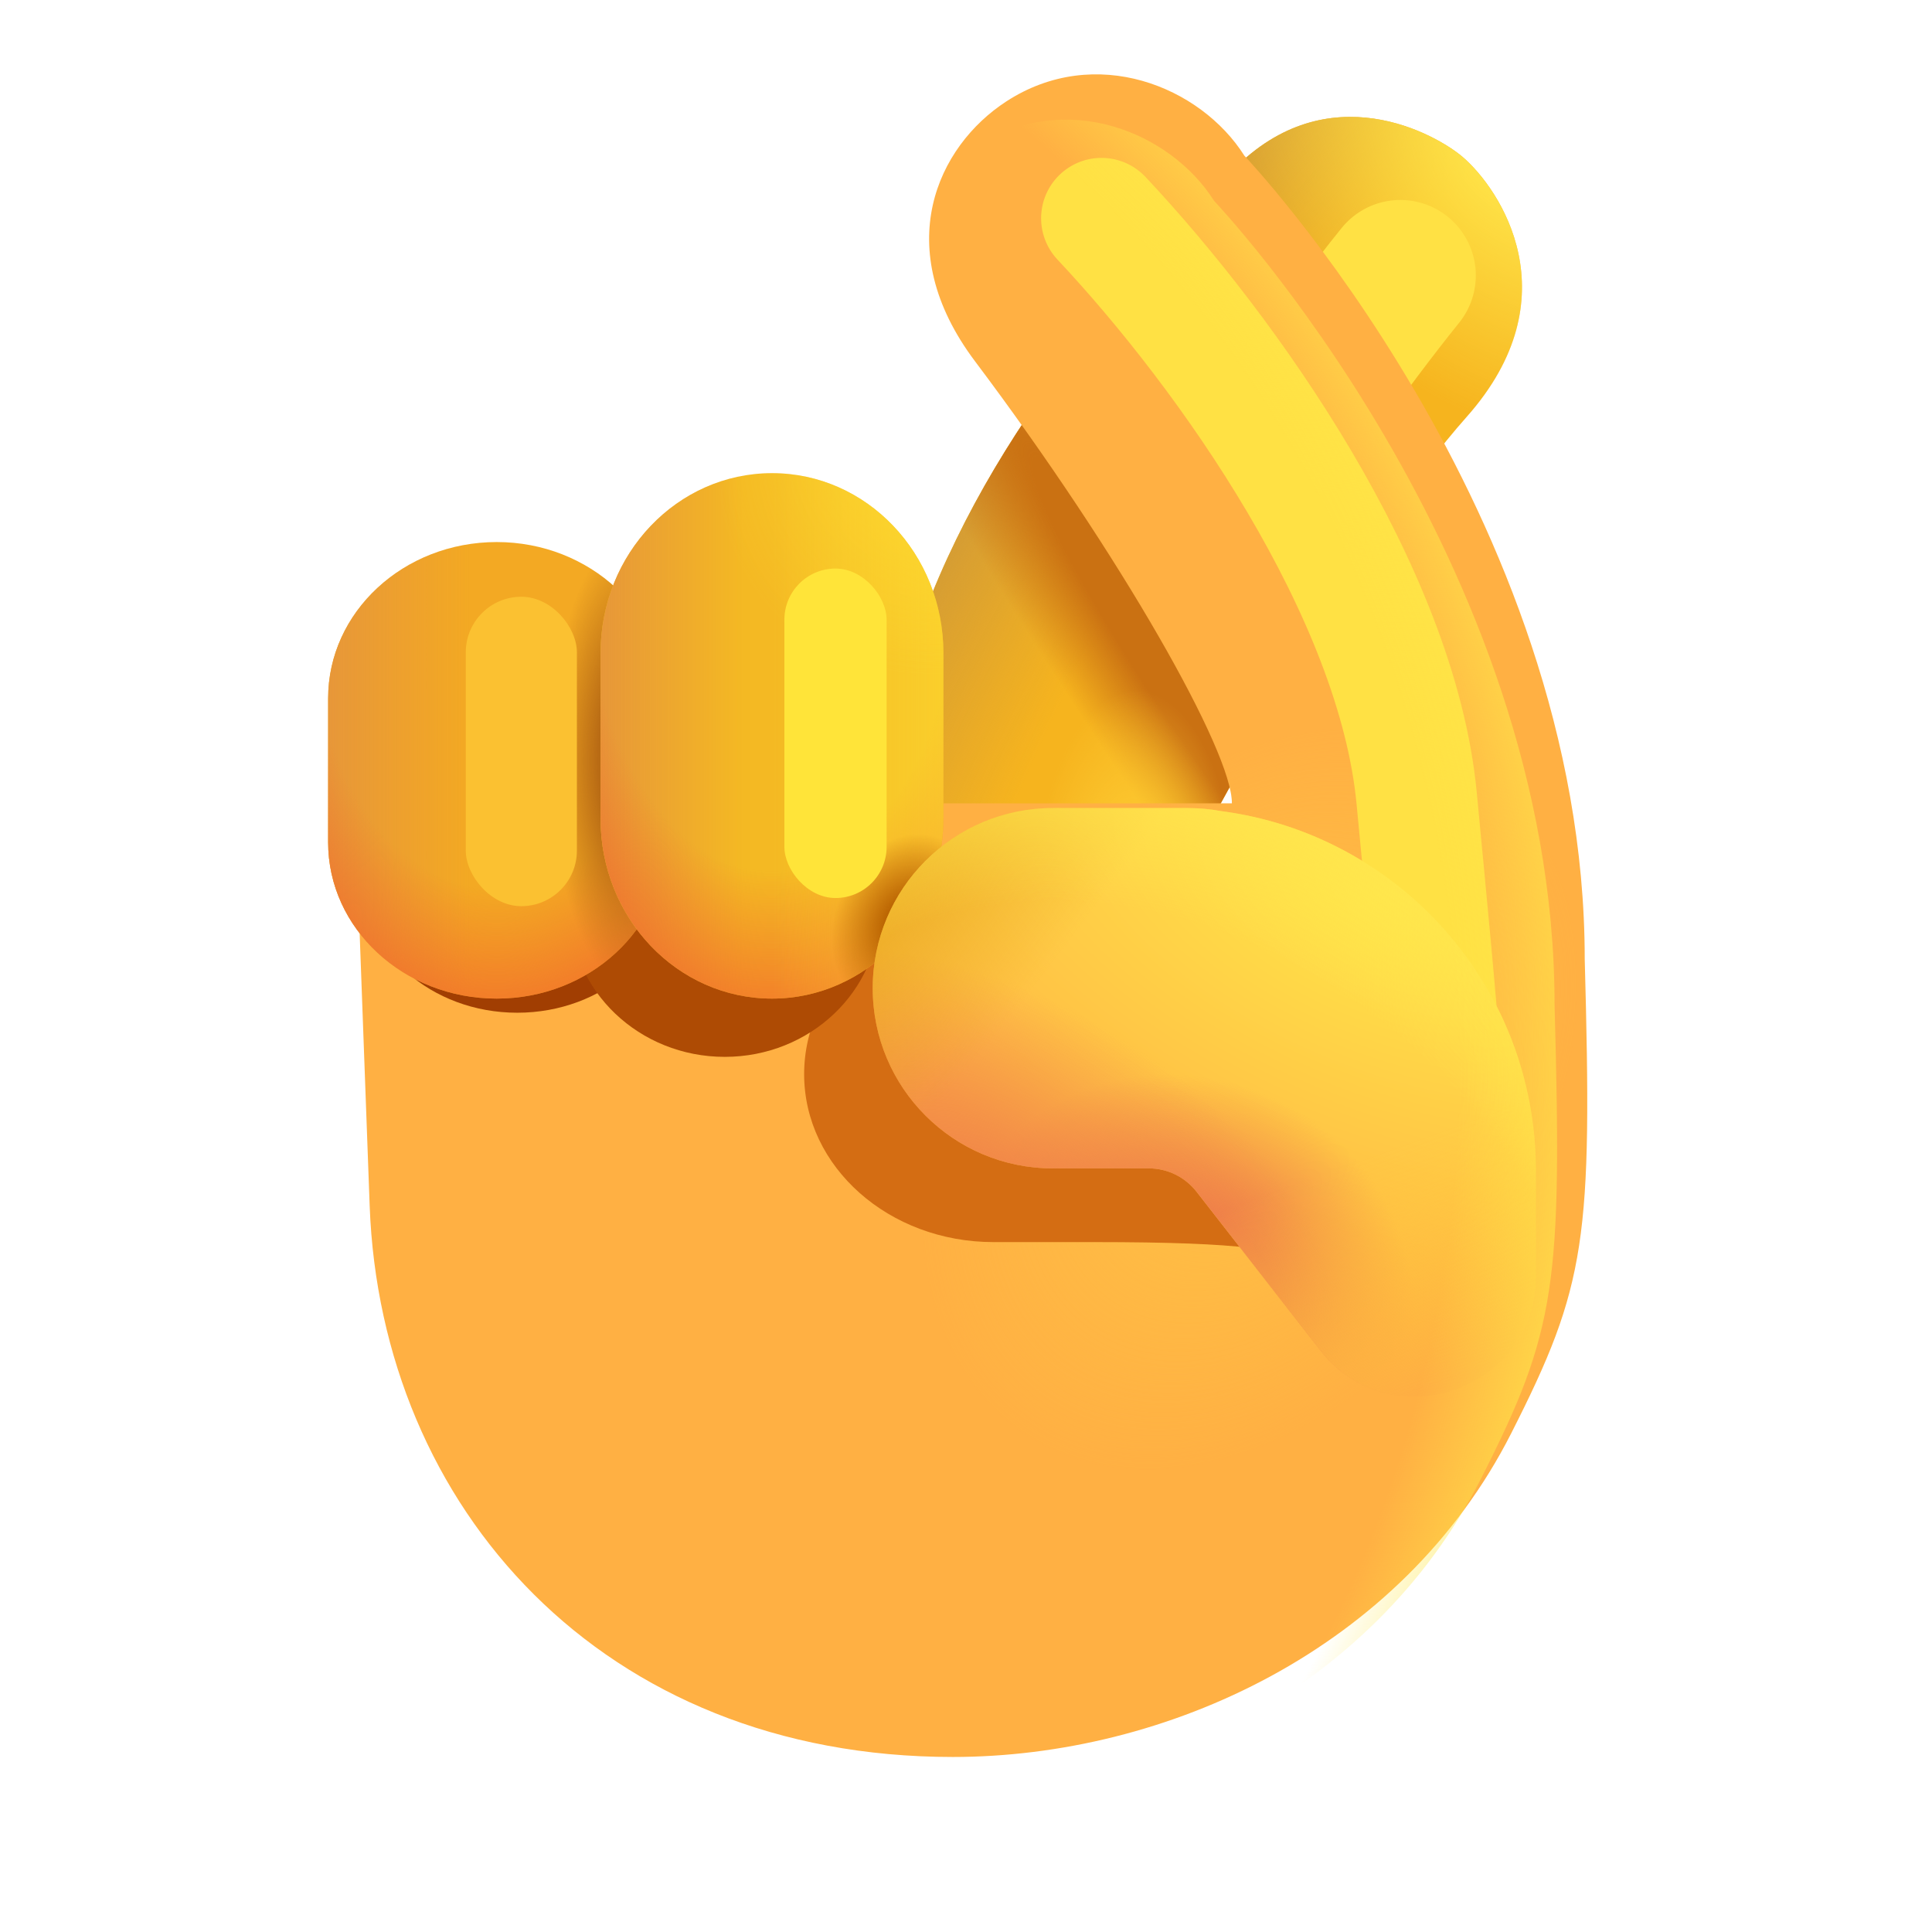 <svg width="32" height="32" viewBox="0 0 32 32" fill="none" xmlns="http://www.w3.org/2000/svg">
<path d="M20.424 2.813C18.288 4.992 15.783 7.962 14.908 11.446L14.685 14.212H19.717C20.748 12.389 22.529 8.892 24.291 6.907C26.053 4.923 24.846 3.13 24.225 2.599C23.795 2.231 22.002 1.204 20.424 2.813Z" fill="#F6B41E"/>
<path d="M20.424 2.813C18.288 4.992 15.783 7.962 14.908 11.446L14.685 14.212H19.717C20.748 12.389 22.529 8.892 24.291 6.907C26.053 4.923 24.846 3.13 24.225 2.599C23.795 2.231 22.002 1.204 20.424 2.813Z" fill="url(#paint0_radial_20020_2190)"/>
<path d="M20.424 2.813C18.288 4.992 15.783 7.962 14.908 11.446L14.685 14.212H19.717C20.748 12.389 22.529 8.892 24.291 6.907C26.053 4.923 24.846 3.13 24.225 2.599C23.795 2.231 22.002 1.204 20.424 2.813Z" fill="url(#paint1_radial_20020_2190)"/>
<path d="M20.424 2.813C18.288 4.992 15.783 7.962 14.908 11.446L14.685 14.212H19.717C20.748 12.389 22.529 8.892 24.291 6.907C26.053 4.923 24.846 3.13 24.225 2.599C23.795 2.231 22.002 1.204 20.424 2.813Z" fill="url(#paint2_radial_20020_2190)"/>
<path d="M20.424 2.813C18.288 4.992 15.783 7.962 14.908 11.446L14.685 14.212H19.717C20.748 12.389 22.529 8.892 24.291 6.907C26.053 4.923 24.846 3.13 24.225 2.599C23.795 2.231 22.002 1.204 20.424 2.813Z" fill="url(#paint3_radial_20020_2190)"/>
<g filter="url(#filter0_f_20020_2190)">
<path d="M23.194 4.562C22.265 5.714 21.247 7.182 19.947 8.978" stroke="#FFE144" stroke-width="2.5" stroke-linecap="round"/>
</g>
<g filter="url(#filter1_i_20020_2190)">
<path d="M5.623 20.725L5.435 15.611V14.056H19.904C19.915 13.212 18.061 9.94 15.65 6.735C14.229 4.845 15.03 3.17 16.166 2.431C17.643 1.47 19.385 2.181 20.111 3.329C20.111 3.329 25.748 9.259 25.748 16.634C25.875 21.274 25.779 22.031 24.529 24.493C22.714 28.068 18.812 29.851 15.281 29.851C9.469 29.851 5.81 25.712 5.623 20.725Z" fill="#FFB043"/>
<path d="M5.623 20.725L5.435 15.611V14.056H19.904C19.915 13.212 18.061 9.94 15.65 6.735C14.229 4.845 15.03 3.17 16.166 2.431C17.643 1.47 19.385 2.181 20.111 3.329C20.111 3.329 25.748 9.259 25.748 16.634C25.875 21.274 25.779 22.031 24.529 24.493C22.714 28.068 18.812 29.851 15.281 29.851C9.469 29.851 5.81 25.712 5.623 20.725Z" fill="url(#paint4_radial_20020_2190)"/>
</g>
<g filter="url(#filter2_f_20020_2190)">
<path d="M16.455 15.009C14.723 15.009 13.319 16.255 13.319 17.791C13.319 19.328 14.723 20.573 16.455 20.573H18.126C20.651 20.573 21.305 20.706 21.505 20.933L23.041 20.755C24.27 22.154 24.036 21.407 24.036 19.632V19.128C24.036 16.288 22.476 15.417 19.386 15.057C19.197 15.025 19.002 15.009 18.803 15.009H16.455Z" fill="#D46D13"/>
</g>
<g filter="url(#filter3_f_20020_2190)">
<path d="M5.988 12.411C5.988 11.156 7.143 10.139 8.567 10.139C9.991 10.139 11.146 11.156 11.146 12.411V14.502C11.146 15.757 9.991 16.774 8.567 16.774C7.143 16.774 5.988 15.757 5.988 14.502V12.411Z" fill="#A13E02"/>
</g>
<g filter="url(#filter4_f_20020_2190)">
<path d="M9.44 12.817C9.44 11.468 10.588 10.375 12.004 10.375C13.42 10.375 14.568 11.468 14.568 12.817V15.063C14.568 16.412 13.42 17.505 12.004 17.505C10.588 17.505 9.44 16.412 9.44 15.063V12.817Z" fill="#AE4B04"/>
</g>
<path d="M5.435 11.567C5.435 10.137 6.685 8.978 8.227 8.978C9.768 8.978 11.018 10.137 11.018 11.567V13.95C11.018 15.381 9.768 16.54 8.227 16.54C6.685 16.54 5.435 15.381 5.435 13.95V11.567Z" fill="#F3A923"/>
<path d="M5.435 11.567C5.435 10.137 6.685 8.978 8.227 8.978C9.768 8.978 11.018 10.137 11.018 11.567V13.95C11.018 15.381 9.768 16.54 8.227 16.54C6.685 16.54 5.435 15.381 5.435 13.95V11.567Z" fill="url(#paint5_linear_20020_2190)"/>
<path d="M5.435 11.567C5.435 10.137 6.685 8.978 8.227 8.978C9.768 8.978 11.018 10.137 11.018 11.567V13.95C11.018 15.381 9.768 16.54 8.227 16.54C6.685 16.54 5.435 15.381 5.435 13.95V11.567Z" fill="url(#paint6_radial_20020_2190)"/>
<path d="M5.435 11.567C5.435 10.137 6.685 8.978 8.227 8.978C9.768 8.978 11.018 10.137 11.018 11.567V13.95C11.018 15.381 9.768 16.54 8.227 16.54C6.685 16.54 5.435 15.381 5.435 13.95V11.567Z" fill="url(#paint7_radial_20020_2190)"/>
<path d="M9.947 10.817C9.947 9.171 11.219 7.837 12.787 7.837C14.355 7.837 15.626 9.171 15.626 10.817V13.56C15.626 15.206 14.355 16.54 12.787 16.54C11.219 16.54 9.947 15.206 9.947 13.56V10.817Z" fill="#F4B923"/>
<path d="M9.947 10.817C9.947 9.171 11.219 7.837 12.787 7.837C14.355 7.837 15.626 9.171 15.626 10.817V13.56C15.626 15.206 14.355 16.54 12.787 16.54C11.219 16.54 9.947 15.206 9.947 13.56V10.817Z" fill="url(#paint8_linear_20020_2190)"/>
<path d="M9.947 10.817C9.947 9.171 11.219 7.837 12.787 7.837C14.355 7.837 15.626 9.171 15.626 10.817V13.56C15.626 15.206 14.355 16.54 12.787 16.54C11.219 16.54 9.947 15.206 9.947 13.56V10.817Z" fill="url(#paint9_radial_20020_2190)"/>
<path d="M9.947 10.817C9.947 9.171 11.219 7.837 12.787 7.837C14.355 7.837 15.626 9.171 15.626 10.817V13.56C15.626 15.206 14.355 16.54 12.787 16.54C11.219 16.54 9.947 15.206 9.947 13.56V10.817Z" fill="url(#paint10_linear_20020_2190)"/>
<path d="M9.947 10.817C9.947 9.171 11.219 7.837 12.787 7.837C14.355 7.837 15.626 9.171 15.626 10.817V13.56C15.626 15.206 14.355 16.54 12.787 16.54C11.219 16.54 9.947 15.206 9.947 13.56V10.817Z" fill="url(#paint11_radial_20020_2190)"/>
<path d="M9.947 10.817C9.947 9.171 11.219 7.837 12.787 7.837C14.355 7.837 15.626 9.171 15.626 10.817V13.56C15.626 15.206 14.355 16.54 12.787 16.54C11.219 16.54 9.947 15.206 9.947 13.56V10.817Z" fill="url(#paint12_radial_20020_2190)"/>
<g filter="url(#filter5_f_20020_2190)">
<path d="M18.244 3.615C20.353 5.86 23.139 9.809 23.464 13.217C23.808 16.834 24.077 19.492 23.897 20.412" stroke="#FFE144" stroke-width="2" stroke-linecap="round"/>
</g>
<path d="M17.439 13.384C15.791 13.384 14.455 14.72 14.455 16.368C14.455 18.016 15.791 19.352 17.439 19.352H19.029C19.337 19.352 19.628 19.495 19.818 19.738L21.862 22.359C23.032 23.86 25.439 23.032 25.439 21.129V19.384C25.439 16.337 23.169 13.821 20.228 13.435C20.048 13.401 19.863 13.384 19.674 13.384H17.439Z" fill="url(#paint13_radial_20020_2190)"/>
<path d="M17.439 13.384C15.791 13.384 14.455 14.72 14.455 16.368C14.455 18.016 15.791 19.352 17.439 19.352H19.029C19.337 19.352 19.628 19.495 19.818 19.738L21.862 22.359C23.032 23.86 25.439 23.032 25.439 21.129V19.384C25.439 16.337 23.169 13.821 20.228 13.435C20.048 13.401 19.863 13.384 19.674 13.384H17.439Z" fill="url(#paint14_radial_20020_2190)"/>
<path d="M17.439 13.384C15.791 13.384 14.455 14.72 14.455 16.368C14.455 18.016 15.791 19.352 17.439 19.352H19.029C19.337 19.352 19.628 19.495 19.818 19.738L21.862 22.359C23.032 23.86 25.439 23.032 25.439 21.129V19.384C25.439 16.337 23.169 13.821 20.228 13.435C20.048 13.401 19.863 13.384 19.674 13.384H17.439Z" fill="url(#paint15_radial_20020_2190)"/>
<path d="M17.439 13.384C15.791 13.384 14.455 14.72 14.455 16.368C14.455 18.016 15.791 19.352 17.439 19.352H19.029C19.337 19.352 19.628 19.495 19.818 19.738L21.862 22.359C23.032 23.86 25.439 23.032 25.439 21.129V19.384C25.439 16.337 23.169 13.821 20.228 13.435C20.048 13.401 19.863 13.384 19.674 13.384H17.439Z" fill="url(#paint16_linear_20020_2190)"/>
<path d="M17.439 13.384C15.791 13.384 14.455 14.72 14.455 16.368C14.455 18.016 15.791 19.352 17.439 19.352H19.029C19.337 19.352 19.628 19.495 19.818 19.738L21.862 22.359C23.032 23.86 25.439 23.032 25.439 21.129V19.384C25.439 16.337 23.169 13.821 20.228 13.435C20.048 13.401 19.863 13.384 19.674 13.384H17.439Z" fill="url(#paint17_radial_20020_2190)"/>
<path d="M17.439 13.384C15.791 13.384 14.455 14.72 14.455 16.368C14.455 18.016 15.791 19.352 17.439 19.352H19.029C19.337 19.352 19.628 19.495 19.818 19.738L21.862 22.359C23.032 23.86 25.439 23.032 25.439 21.129V19.384C25.439 16.337 23.169 13.821 20.228 13.435C20.048 13.401 19.863 13.384 19.674 13.384H17.439Z" fill="url(#paint18_radial_20020_2190)"/>
<g filter="url(#filter6_f_20020_2190)">
<rect x="7.715" y="9.884" width="1.84" height="5.125" rx="0.92" fill="#FBC131"/>
</g>
<g filter="url(#filter7_f_20020_2190)">
<rect x="12.992" y="9.417" width="1.693" height="5.457" rx="0.847" fill="#FFE439"/>
</g>
<path d="M5.623 20.725L5.435 15.611V14.056H19.904C19.915 13.212 18.061 9.94 15.65 6.735C14.229 4.845 15.03 3.17 16.166 2.431C17.643 1.47 19.385 2.181 20.111 3.329C20.111 3.329 25.748 9.259 25.748 16.634C25.875 21.274 25.779 22.031 24.529 24.493C22.714 28.068 18.812 29.851 15.281 29.851C9.469 29.851 5.81 25.712 5.623 20.725Z" fill="url(#paint19_radial_20020_2190)"/>
<defs>
<filter id="filter0_f_20020_2190" x="16.697" y="1.312" width="9.747" height="10.915" filterUnits="userSpaceOnUse" color-interpolation-filters="sRGB">
<feFlood flood-opacity="0" result="BackgroundImageFix"/>
<feBlend mode="normal" in="SourceGraphic" in2="BackgroundImageFix" result="shape"/>
<feGaussianBlur stdDeviation="1" result="effect1_foregroundBlur_20020_2190"/>
</filter>
<filter id="filter1_i_20020_2190" x="5.435" y="1.231" width="20.855" height="28.619" filterUnits="userSpaceOnUse" color-interpolation-filters="sRGB">
<feFlood flood-opacity="0" result="BackgroundImageFix"/>
<feBlend mode="normal" in="SourceGraphic" in2="BackgroundImageFix" result="shape"/>
<feColorMatrix in="SourceAlpha" type="matrix" values="0 0 0 0 0 0 0 0 0 0 0 0 0 0 0 0 0 0 127 0" result="hardAlpha"/>
<feOffset dx="0.5" dy="-0.75"/>
<feGaussianBlur stdDeviation="0.75"/>
<feComposite in2="hardAlpha" operator="arithmetic" k2="-1" k3="1"/>
<feColorMatrix type="matrix" values="0 0 0 0 0.875 0 0 0 0 0.518 0 0 0 0 0.224 0 0 0 1 0"/>
<feBlend mode="normal" in2="shape" result="effect1_innerShadow_20020_2190"/>
</filter>
<filter id="filter2_f_20020_2190" x="11.319" y="13.009" width="14.735" height="10.475" filterUnits="userSpaceOnUse" color-interpolation-filters="sRGB">
<feFlood flood-opacity="0" result="BackgroundImageFix"/>
<feBlend mode="normal" in="SourceGraphic" in2="BackgroundImageFix" result="shape"/>
<feGaussianBlur stdDeviation="1" result="effect1_foregroundBlur_20020_2190"/>
</filter>
<filter id="filter3_f_20020_2190" x="4.988" y="9.139" width="7.158" height="8.635" filterUnits="userSpaceOnUse" color-interpolation-filters="sRGB">
<feFlood flood-opacity="0" result="BackgroundImageFix"/>
<feBlend mode="normal" in="SourceGraphic" in2="BackgroundImageFix" result="shape"/>
<feGaussianBlur stdDeviation="0.5" result="effect1_foregroundBlur_20020_2190"/>
</filter>
<filter id="filter4_f_20020_2190" x="7.44" y="8.375" width="9.128" height="11.13" filterUnits="userSpaceOnUse" color-interpolation-filters="sRGB">
<feFlood flood-opacity="0" result="BackgroundImageFix"/>
<feBlend mode="normal" in="SourceGraphic" in2="BackgroundImageFix" result="shape"/>
<feGaussianBlur stdDeviation="1" result="effect1_foregroundBlur_20020_2190"/>
</filter>
<filter id="filter5_f_20020_2190" x="15.244" y="0.615" width="11.711" height="22.797" filterUnits="userSpaceOnUse" color-interpolation-filters="sRGB">
<feFlood flood-opacity="0" result="BackgroundImageFix"/>
<feBlend mode="normal" in="SourceGraphic" in2="BackgroundImageFix" result="shape"/>
<feGaussianBlur stdDeviation="1" result="effect1_foregroundBlur_20020_2190"/>
</filter>
<filter id="filter6_f_20020_2190" x="6.215" y="8.384" width="4.84" height="8.125" filterUnits="userSpaceOnUse" color-interpolation-filters="sRGB">
<feFlood flood-opacity="0" result="BackgroundImageFix"/>
<feBlend mode="normal" in="SourceGraphic" in2="BackgroundImageFix" result="shape"/>
<feGaussianBlur stdDeviation="0.75" result="effect1_foregroundBlur_20020_2190"/>
</filter>
<filter id="filter7_f_20020_2190" x="11.242" y="7.667" width="5.193" height="8.957" filterUnits="userSpaceOnUse" color-interpolation-filters="sRGB">
<feFlood flood-opacity="0" result="BackgroundImageFix"/>
<feBlend mode="normal" in="SourceGraphic" in2="BackgroundImageFix" result="shape"/>
<feGaussianBlur stdDeviation="0.875" result="effect1_foregroundBlur_20020_2190"/>
</filter>
<radialGradient id="paint0_radial_20020_2190" cx="0" cy="0" r="1" gradientUnits="userSpaceOnUse" gradientTransform="translate(22.924 10.696) rotate(-145.784) scale(7.558 20.33)">
<stop offset="0.55" stop-color="#D09937" stop-opacity="0"/>
<stop offset="0.979" stop-color="#D09937"/>
</radialGradient>
<radialGradient id="paint1_radial_20020_2190" cx="0" cy="0" r="1" gradientUnits="userSpaceOnUse" gradientTransform="translate(19.739 11.473) rotate(146.31) scale(1.741 14.127)">
<stop offset="0.331" stop-color="#CA7112"/>
<stop offset="1" stop-color="#CA7112" stop-opacity="0"/>
</radialGradient>
<radialGradient id="paint2_radial_20020_2190" cx="0" cy="0" r="1" gradientUnits="userSpaceOnUse" gradientTransform="translate(18.81 14.705) rotate(-90) scale(3.269 1.635)">
<stop stop-color="#FFD037"/>
<stop offset="1" stop-color="#FFD037" stop-opacity="0"/>
</radialGradient>
<radialGradient id="paint3_radial_20020_2190" cx="0" cy="0" r="1" gradientUnits="userSpaceOnUse" gradientTransform="translate(25.423 2.37) rotate(130.236) scale(4.429 5.815)">
<stop offset="0.146" stop-color="#FFE64A"/>
<stop offset="1" stop-color="#FFE64A" stop-opacity="0"/>
</radialGradient>
<radialGradient id="paint4_radial_20020_2190" cx="0" cy="0" r="1" gradientUnits="userSpaceOnUse" gradientTransform="translate(20.218 18.951) rotate(124.461) scale(6.692 4.753)">
<stop stop-color="#FFC345"/>
<stop offset="1" stop-color="#FFC345" stop-opacity="0"/>
</radialGradient>
<linearGradient id="paint5_linear_20020_2190" x1="5.435" y1="13.259" x2="7.768" y2="13.259" gradientUnits="userSpaceOnUse">
<stop stop-color="#E79739"/>
<stop offset="1" stop-color="#E79739" stop-opacity="0"/>
</linearGradient>
<radialGradient id="paint6_radial_20020_2190" cx="0" cy="0" r="1" gradientUnits="userSpaceOnUse" gradientTransform="translate(8.227 10.393) rotate(90) scale(7.036 4.952)">
<stop offset="0.613" stop-color="#F2682C" stop-opacity="0"/>
<stop offset="1" stop-color="#F2682C"/>
</radialGradient>
<radialGradient id="paint7_radial_20020_2190" cx="0" cy="0" r="1" gradientUnits="userSpaceOnUse" gradientTransform="translate(10.486 12.602) rotate(180) scale(1.375 3.75)">
<stop offset="0.423" stop-color="#B96B14"/>
<stop offset="1" stop-color="#B96B14" stop-opacity="0"/>
</radialGradient>
<linearGradient id="paint8_linear_20020_2190" x1="9.947" y1="12.764" x2="12.32" y2="12.764" gradientUnits="userSpaceOnUse">
<stop stop-color="#E79739"/>
<stop offset="1" stop-color="#E79739" stop-opacity="0"/>
</linearGradient>
<radialGradient id="paint9_radial_20020_2190" cx="0" cy="0" r="1" gradientUnits="userSpaceOnUse" gradientTransform="translate(12.787 9.466) rotate(90) scale(8.097 5.038)">
<stop offset="0.613" stop-color="#F2682C" stop-opacity="0"/>
<stop offset="1" stop-color="#F2682C"/>
</radialGradient>
<linearGradient id="paint10_linear_20020_2190" x1="17.928" y1="12.701" x2="12.787" y2="12.701" gradientUnits="userSpaceOnUse">
<stop stop-color="#FFE032"/>
<stop offset="1" stop-color="#FFE032" stop-opacity="0"/>
</linearGradient>
<radialGradient id="paint11_radial_20020_2190" cx="0" cy="0" r="1" gradientUnits="userSpaceOnUse" gradientTransform="translate(16.947 6.182) rotate(136.337) scale(5.751 4.25)">
<stop stop-color="#FFE032"/>
<stop offset="1" stop-color="#FFE032" stop-opacity="0"/>
</radialGradient>
<radialGradient id="paint12_radial_20020_2190" cx="0" cy="0" r="1" gradientUnits="userSpaceOnUse" gradientTransform="translate(15.023 15.316) rotate(-160.408) scale(1.204 1.541)">
<stop offset="0.254" stop-color="#B86100"/>
<stop offset="1" stop-color="#B86100" stop-opacity="0"/>
</radialGradient>
<radialGradient id="paint13_radial_20020_2190" cx="0" cy="0" r="1" gradientUnits="userSpaceOnUse" gradientTransform="translate(23.085 14.84) rotate(112.452) scale(7.082 13.905)">
<stop stop-color="#FFE749"/>
<stop offset="1" stop-color="#FFB043"/>
</radialGradient>
<radialGradient id="paint14_radial_20020_2190" cx="0" cy="0" r="1" gradientUnits="userSpaceOnUse" gradientTransform="translate(19.515 21.602) rotate(-62.625) scale(3.765 3.967)">
<stop offset="0.417" stop-color="#EF8049"/>
<stop offset="1" stop-color="#EF8049" stop-opacity="0"/>
</radialGradient>
<radialGradient id="paint15_radial_20020_2190" cx="0" cy="0" r="1" gradientUnits="userSpaceOnUse" gradientTransform="translate(16.299 19.856) rotate(-62.276) scale(4.189 7.856)">
<stop stop-color="#EF8049"/>
<stop offset="0.822" stop-color="#EF8049" stop-opacity="0"/>
</radialGradient>
<linearGradient id="paint16_linear_20020_2190" x1="23.36" y1="23.133" x2="22.007" y2="19.4" gradientUnits="userSpaceOnUse">
<stop stop-color="#FEAE43"/>
<stop offset="1" stop-color="#FFD338" stop-opacity="0"/>
</linearGradient>
<radialGradient id="paint17_radial_20020_2190" cx="0" cy="0" r="1" gradientUnits="userSpaceOnUse" gradientTransform="translate(13.538 13.956) rotate(38.885) scale(4.312 13.703)">
<stop stop-color="#E4A618"/>
<stop offset="1" stop-color="#E4A618" stop-opacity="0"/>
</radialGradient>
<radialGradient id="paint18_radial_20020_2190" cx="0" cy="0" r="1" gradientUnits="userSpaceOnUse" gradientTransform="translate(19.084 22.485) rotate(-45.627) scale(9.088 11.289)">
<stop offset="0.738" stop-color="#FFE64D" stop-opacity="0"/>
<stop offset="1" stop-color="#FFE64D"/>
</radialGradient>
<radialGradient id="paint19_radial_20020_2190" cx="0" cy="0" r="1" gradientUnits="userSpaceOnUse" gradientTransform="translate(5.435 17.707) rotate(-8.638) scale(23.05 24.153)">
<stop offset="0.812" stop-color="#FFE74A" stop-opacity="0"/>
<stop offset="0.931" stop-color="#FFE74A"/>
</radialGradient>
</defs>
</svg>
